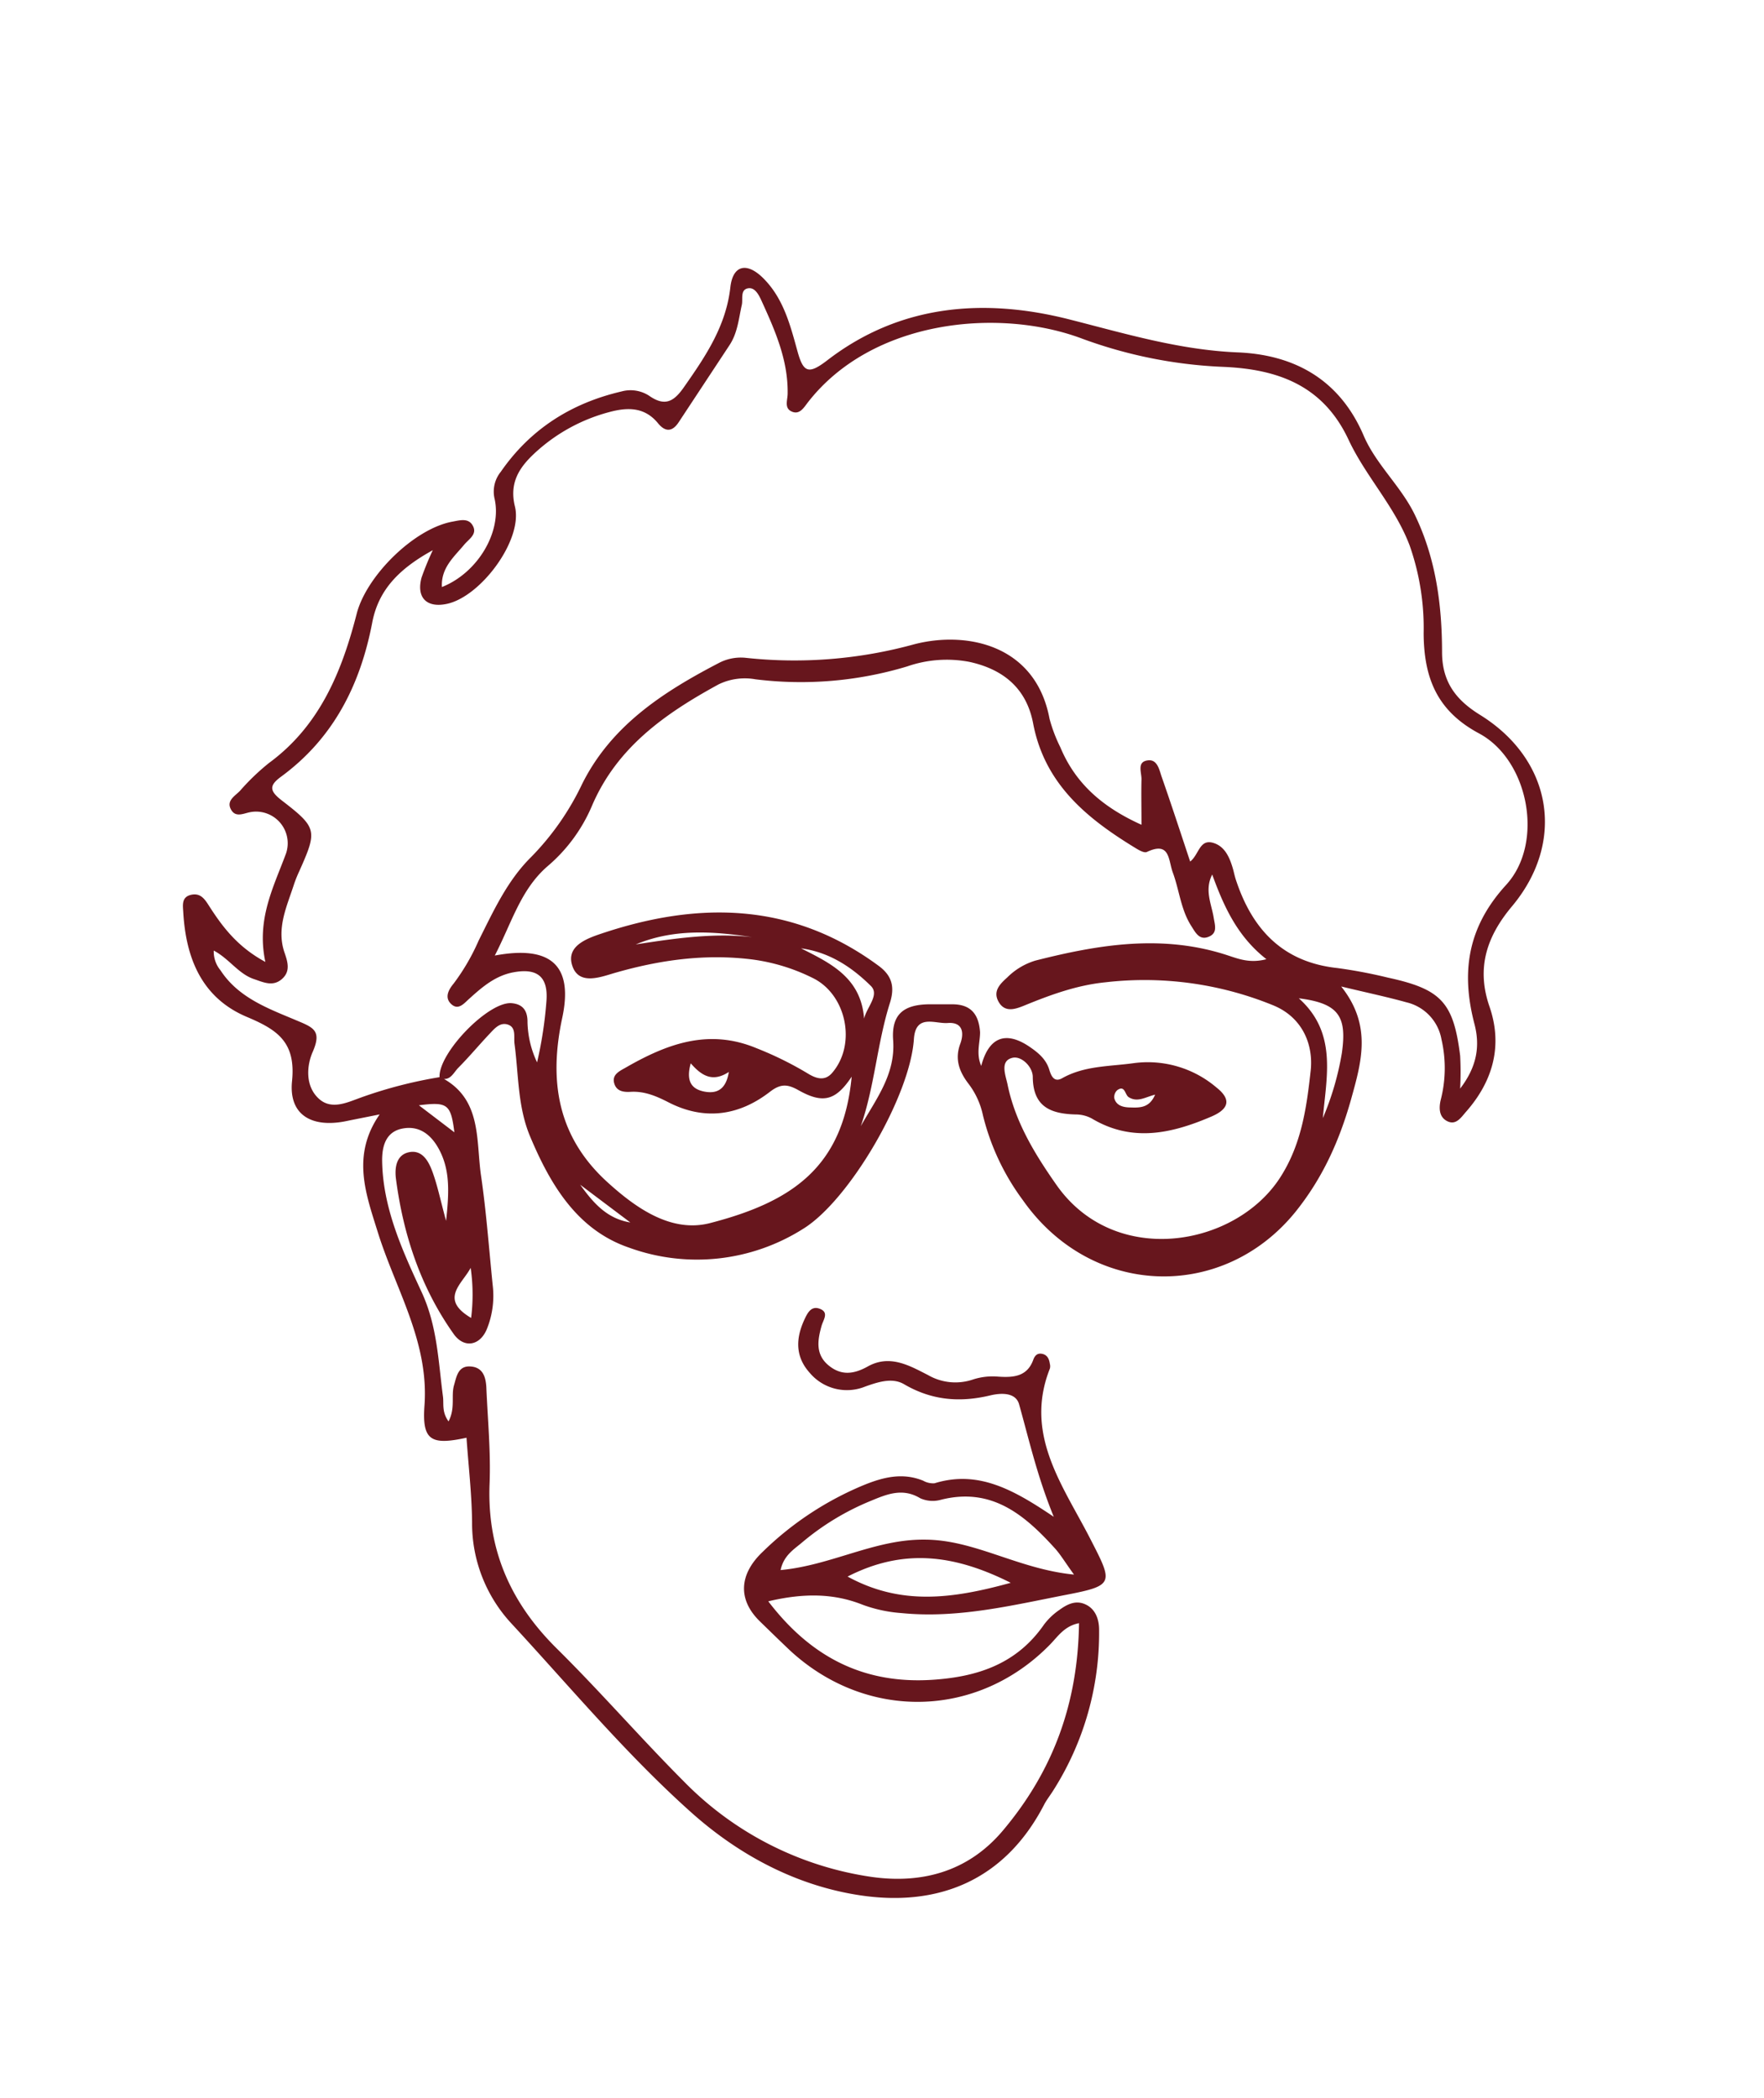 <svg id="Livello_2" data-name="Livello 2" xmlns="http://www.w3.org/2000/svg" viewBox="0 0 347.92 413.58"><defs><style>.cls-1{fill:#67161d;}</style></defs><path class="cls-1" d="M86.86,212.33c8.21,4.14,7,12.29,8,19.34,1.06,7.2,1.58,14.48,2.32,21.73A17.47,17.47,0,0,1,96,262.08c-1.38,3.25-4.48,3.77-6.51.92-6.5-9.15-9.94-19.52-11.39-30.57-.29-2.23.06-4.8,2.64-5.29S84.56,229,85.29,231c1,2.72,1.57,5.57,2.69,9.69.64-5.79.78-10.13-1.44-14.2-1.54-2.82-3.86-4.64-7.17-4s-4.05,3.53-4,6.5c.18,9.24,4,17.55,7.73,25.61,3.16,6.75,3.34,13.73,4.27,20.73.19,1.43-.27,3,1.1,4.89,1.38-2.67.47-5.05,1.08-7.13.5-1.73.8-3.93,3.37-3.69,2.35.22,2.88,2.09,3,4.06.27,6.36.89,12.73.64,19.07-.51,12.92,4.11,23.42,13.24,32.45,8.6,8.5,16.54,17.66,25.08,26.22a64.79,64.79,0,0,0,37.08,18.83c9.42,1.32,18.82-.74,25.93-9.25C207.78,349,212.6,335.71,212.82,320c-2.86.55-4.15,2.59-5.67,4.16-14.24,14.63-36.17,15.19-51.3,1.25-2-1.89-4-3.85-6-5.79-4.44-4.35-4-9.33.55-13.66a62.92,62.92,0,0,1,20-13.2c3.87-1.57,7.64-2.49,11.68-.85a4,4,0,0,0,2.23.51c8.68-2.67,15.66,1.31,23.53,6.61-3.27-8-4.86-15.13-6.84-22.18-.71-2.51-3.85-2.19-5.67-1.76-6,1.44-11.54,1-17-2.19-2.29-1.35-5-.5-7.63.43a9.59,9.59,0,0,1-11-2.69c-2.86-3.18-2.76-6.73-1.09-10.39.58-1.26,1.31-2.86,3-2.26,2,.71.76,2.17.41,3.46-.76,2.75-1.22,5.55,1.38,7.71s5.13,1.69,7.77.22c4.36-2.42,8.24-.14,11.86,1.7a10.78,10.78,0,0,0,8.9.87,12.58,12.58,0,0,1,5-.55c2.94.19,5.66,0,6.86-3.31.29-.81.77-1.36,1.7-1.2,1.1.2,1.44,1.05,1.58,2a1.79,1.79,0,0,1,0,.92c-5.12,12.92,2.5,22.94,7.85,33.33,4.58,8.9,5,9.4-4.44,11.23-10.73,2.08-21.51,4.75-32.66,3.64a27.86,27.86,0,0,1-7.67-1.64c-5.49-2.19-11.37-2.4-18.62-.68,8.3,10.87,18.67,16.37,32.41,15.47,9-.59,16.66-3.19,22-10.92a12.86,12.86,0,0,1,3-2.85c1.53-1.11,3.22-2,5.18-1.08s2.67,2.95,2.66,5.06a57.9,57.9,0,0,1-9.1,31.7c-.58.92-1.27,1.78-1.76,2.74-7.78,15-21,20.21-36.53,17.8-12.24-1.89-23.45-7.75-32.95-16.21-12.88-11.49-23.92-24.74-35.6-37.37a29,29,0,0,1-7.73-19.93c-.06-5.54-.71-11.08-1.1-16.66-7,1.52-8.79.56-8.29-6.34.91-12.61-5.7-22.92-9.21-34.19-2.33-7.49-5.25-15.11.37-23.21-2.63.53-4.56.9-6.49,1.3-6.87,1.44-11.48-1.16-10.79-7.88.79-7.77-3-10.16-9-12.68-8.85-3.77-11.95-11.59-12.46-20.67-.08-1.33-.36-2.95,1.58-3.37,1.63-.35,2.48.58,3.32,1.89,2.71,4.25,5.67,8.31,11.3,11.35-1.81-8.43,1.65-14.81,4.09-21.43a6.24,6.24,0,0,0-7-8.11c-1.35.23-2.87,1.12-3.8-.39-1.13-1.84.73-2.78,1.72-3.82a44.56,44.56,0,0,1,5.7-5.47c10-7.33,14.37-18,17.3-29.42,1.92-7.49,11.35-16.81,18.93-18.17,1.37-.25,3-.73,3.87.64,1.15,1.78-.62,2.75-1.58,3.89-2,2.42-4.62,4.57-4.41,8.37,7.13-2.82,11.92-11,10.36-17.53A6.19,6.19,0,0,1,98.78,93c5.84-8.43,13.92-13.53,23.82-15.83A6.73,6.73,0,0,1,128,78c3.24,2.28,5,1.09,7-1.82,4.2-6,8.19-11.91,9.05-19.54.49-4.35,3.19-5,6.38-1.9,4.09,4,5.43,9.34,6.87,14.55,1.15,4.15,2.16,4.59,5.87,1.74,14.38-11.07,31-12.32,47.78-8.05,11,2.79,21.62,6,33.1,6.49,11.23.44,20.17,5.34,24.91,16.41,2.45,5.71,7.34,9.94,10.08,15.59,4.17,8.6,5.37,17.81,5.38,27.09,0,6.06,2.94,9.55,7.47,12.36,14.26,8.82,17,25,6.33,37.75-4.92,5.86-7.1,12.08-4.45,19.75s.73,14.68-4.6,20.74c-1,1.13-2,2.79-3.79,1.84-1.58-.83-1.59-2.62-1.22-4.17a25.1,25.1,0,0,0,.15-11.91,9.14,9.14,0,0,0-6.91-7.32c-3.84-1.07-7.76-1.89-12.87-3.12,6.12,7.71,4,14.84,1.94,22.27-2.31,8.18-5.61,15.52-11,22.21-14.3,17.58-40.15,16.95-53.73-2.36a46.73,46.73,0,0,1-7.87-16.72,15.55,15.55,0,0,0-2.89-6.28c-1.78-2.34-2.7-4.8-1.59-7.8.81-2.2.49-4.34-2.45-4.12-2.49.2-6.35-1.89-6.69,3.18-.75,11.28-12.75,31.79-21.82,37.38a39.18,39.18,0,0,1-34.4,3.71c-10.17-3.49-15.47-12.35-19.49-21.94-2.46-5.88-2.24-12.12-3.06-18.22-.18-1.33.36-3.13-1.18-3.75-1.69-.67-2.84.83-3.89,1.93-2,2.13-3.9,4.41-6,6.52-1,1-1.65,2.86-3.71,2-.4-4.75,9.62-15.11,14.21-14.72,2.38.2,3.17,1.68,3.13,3.8a19.55,19.55,0,0,0,1.89,7.87,80.12,80.12,0,0,0,1.85-12.13c.35-4.76-1.81-6.51-6.54-5.62-3.53.66-6.11,2.87-8.66,5.18-1,.87-2.13,2.39-3.55,1.11s-.59-2.84.46-4.1a41.88,41.88,0,0,0,4.9-8.42c2.92-5.82,5.64-11.82,10.34-16.47a52.93,52.93,0,0,0,10.06-14.38c5.75-11.57,16-18.19,27-23.91a9.34,9.34,0,0,1,5.43-1A89.07,89.07,0,0,0,180.37,127c10.31-2.65,23.9.1,26.63,14.69a30,30,0,0,0,2.14,5.64c3,7.19,8.39,11.84,16,15.27,0-3.37-.07-6.13,0-8.89.06-1.38-1-3.53,1.26-3.81,1.89-.24,2.25,1.89,2.73,3.27,1.92,5.49,3.72,11,5.61,16.68,1.75-1.35,1.82-4.5,4.56-3.68,2.25.67,3.19,2.8,3.83,4.94.22.74.36,1.51.6,2.25,3.2,9.79,9.21,16.31,20,17.48a96.39,96.39,0,0,1,10,1.89c10.53,2.28,12.94,4.86,14.26,15.39a61.51,61.51,0,0,1,0,6.49c3.37-4.39,3.94-8.47,2.82-12.74-2.68-10.27-1.35-19.11,6.25-27.42s4.43-24.63-5.34-29.86c-8.33-4.45-10.88-11-10.93-19.75a49.13,49.13,0,0,0-2.76-17.3c-2.91-7.7-8.68-13.62-12.07-20.89-5-10.65-13.89-13.85-24.58-14.32a91.2,91.2,0,0,1-28.09-5.62c-16.34-6.08-41.31-3.72-54,12.68-.76,1-1.54,2.3-2.94,1.82-1.79-.63-1-2.3-1-3.62.1-6.71-2.57-12.64-5.27-18.55-.48-1-1.27-2.54-2.68-2.17s-.84,2.12-1.09,3.24c-.61,2.71-.83,5.53-2.43,7.94q-5,7.58-10,15.16c-1.25,1.92-2.62,2-4.05.29-2.68-3.32-6.1-3.23-9.74-2.24a34.59,34.59,0,0,0-14.88,8.31c-2.73,2.6-4.81,5.59-3.65,10.28,1.62,6.56-6.7,17.77-13.42,19.2-4,.85-6.05-1.24-5-5.17a58,58,0,0,1,2.22-5.41c-6.45,3.55-10.68,7.66-11.94,14.25-2.35,12.3-7.66,22.84-18,30.41-2.37,1.74-2.29,2.79.18,4.69,7,5.39,7,5.92,3.42,13.95A25.12,25.12,0,0,0,58,174.3c-1.41,4.39-3.54,8.7-1.88,13.51.62,1.81,1.21,3.66-.48,5.17-1.84,1.65-3.79.62-5.67,0-3-1.07-4.81-4-7.81-5.58a5.75,5.75,0,0,0,1.33,3.89c3.53,5.42,9.41,7.53,14.9,9.84,3.37,1.42,5.14,2,3.29,6.23-1.21,2.76-1.5,6.73,1.17,9.21,2.51,2.33,5.63.77,8.37-.21A88.14,88.14,0,0,1,86.86,212.33Zm106.67-2.19c1.51-5.75,4.89-6.93,9.54-3.77,1.68,1.15,3.23,2.41,3.87,4.48.38,1.24.95,2.62,2.56,1.71,4.37-2.46,9.25-2.3,14-2.95a20.88,20.88,0,0,1,16.41,4.77c3,2.36,2.5,4.26-1,5.75-7.82,3.35-15.64,5.13-23.6.36a6.73,6.73,0,0,0-3.14-.78c-4.89-.13-8.42-1.46-8.47-7.39,0-2-2.23-4.2-4-3.78-2.5.58-1.41,3.31-1,5.15,1.5,7.47,5.41,13.84,9.69,19.94,11.49,16.34,35.2,12.2,44.05-1.41,4.27-6.56,5.27-13.91,6.07-21.14.56-5.16-1.62-10.47-7.28-12.84a67.13,67.13,0,0,0-33.26-4.58c-5.63.57-10.85,2.49-16,4.6-1.71.69-3.77,1.42-5-.74s.34-3.59,1.71-4.84a13.29,13.29,0,0,1,5.55-3.31c12.59-3.2,25.19-5.25,38-1,2.08.68,4.33,1.58,7.55.73-5.75-4.49-8.41-10.43-10.69-16.69-1.57,3.07-.14,5.8.3,8.56.24,1.44.75,2.91-.87,3.65-1.94.89-2.73-.77-3.56-2.07-2.06-3.21-2.34-7-3.64-10.53-.92-2.47-.51-6.23-5.12-4.06-.5.24-1.5-.32-2.14-.71-9.62-5.85-18-12.61-20.29-24.63-1.28-6.74-5.67-10.61-12.5-12.12a23.75,23.75,0,0,0-12.34.88A72.57,72.57,0,0,1,149,133.92a11.87,11.87,0,0,0-7.27,1c-10.5,5.73-20.06,12.39-25,24A32,32,0,0,1,108,170.77c-5.31,4.59-7.07,11.16-10.41,17.61,11.2-2.09,15.5,2.06,13.3,12.3-2.66,12.41-.94,23.37,8.82,32.29,5.8,5.3,12.76,10.12,20.35,8.15,16.13-4.17,26.23-11,27.92-28.86-3.1,4.65-5.58,5.42-10.43,2.7-2.15-1.21-3.51-1.4-5.69.28-6.12,4.73-12.92,5.71-20,2.08-2.38-1.22-4.75-2.24-7.51-2.07-1.25.07-2.61-.06-3.13-1.46-.66-1.78.76-2.53,2-3.21,8.14-4.7,16.42-7.92,26-3.93a68,68,0,0,1,9.95,4.89c1.68,1.05,3.47,1.74,5-.08,4.8-5.63,2.78-15.42-3.88-18.66a37.85,37.85,0,0,0-11.95-3.65c-9.26-1.15-18.19.09-27.1,2.66-2.7.78-6.91,2.46-8.29-1.21-1.52-4.06,2.8-5.58,5.68-6.55,19.18-6.43,37.69-6.2,54.71,6.39,2.57,1.91,3.19,4.1,2.18,7.29-2.51,7.93-3,16.35-5.74,24.28,3-5.34,6.87-10.2,6.38-16.93-.36-5,1.93-7,7-7.09,1.55,0,3.1,0,4.65,0,3.72,0,5.24,2,5.49,5.5C193.31,205.55,192.47,207.69,193.53,210.14Zm18.3,100.28c-1.84-2.54-2.69-4-3.81-5.22-6-6.62-12.49-12.05-22.44-9.53a6,6,0,0,1-4.08-.3c-3.46-2.09-6.56-.81-9.71.5A50.77,50.77,0,0,0,158.3,304c-1.62,1.4-3.72,2.58-4.34,5.53,10-.93,18.6-6.1,28.34-6C192.22,303.51,200.76,309.33,211.83,310.42Zm-44.66.39c10.6,5.8,20.8,4.36,32.18,1.23C188.33,306.51,178.26,305.14,167.17,310.81Zm89-114c7.58,6.77,5.47,15.33,4.74,23.62a56.45,56.45,0,0,0,3.75-12.83C265.68,200.4,264.09,197.8,256.17,196.81Zm-85.74,4c.53-2.27,3.11-4.69,1.33-6.44-3.75-3.7-8.18-6.66-13.77-7.41C163.92,189.94,169.82,192.78,170.43,200.83Zm-45.11-14.61c9-1.39,17.92-2.72,27-.81C143.21,183.86,134.14,182.52,125.32,186.22Zm10.92,23.41c-1,3.58.19,5.11,2.68,5.59s4.28-.43,4.83-3.87C140.59,213.39,138.43,212.15,136.24,209.63ZM92.92,259.82a36.85,36.85,0,0,0-.09-9.87C91.14,253.15,86.6,256.1,92.92,259.82ZM82.62,217.9l7,5.33C88.91,217.66,88.28,217.19,82.62,217.9ZM124.32,241l-9.89-7.44C116.91,237,119.61,240.24,124.32,241Zm103.52-25.2c-1.9.46-3.5,1.62-5.25.48-.73-.48-.7-2.44-2.24-1.35a1.84,1.84,0,0,0-.57,1.58c.36,1.39,1.61,1.75,2.85,1.81C224.58,218.37,226.66,218.6,227.84,215.77Z"/></svg>
